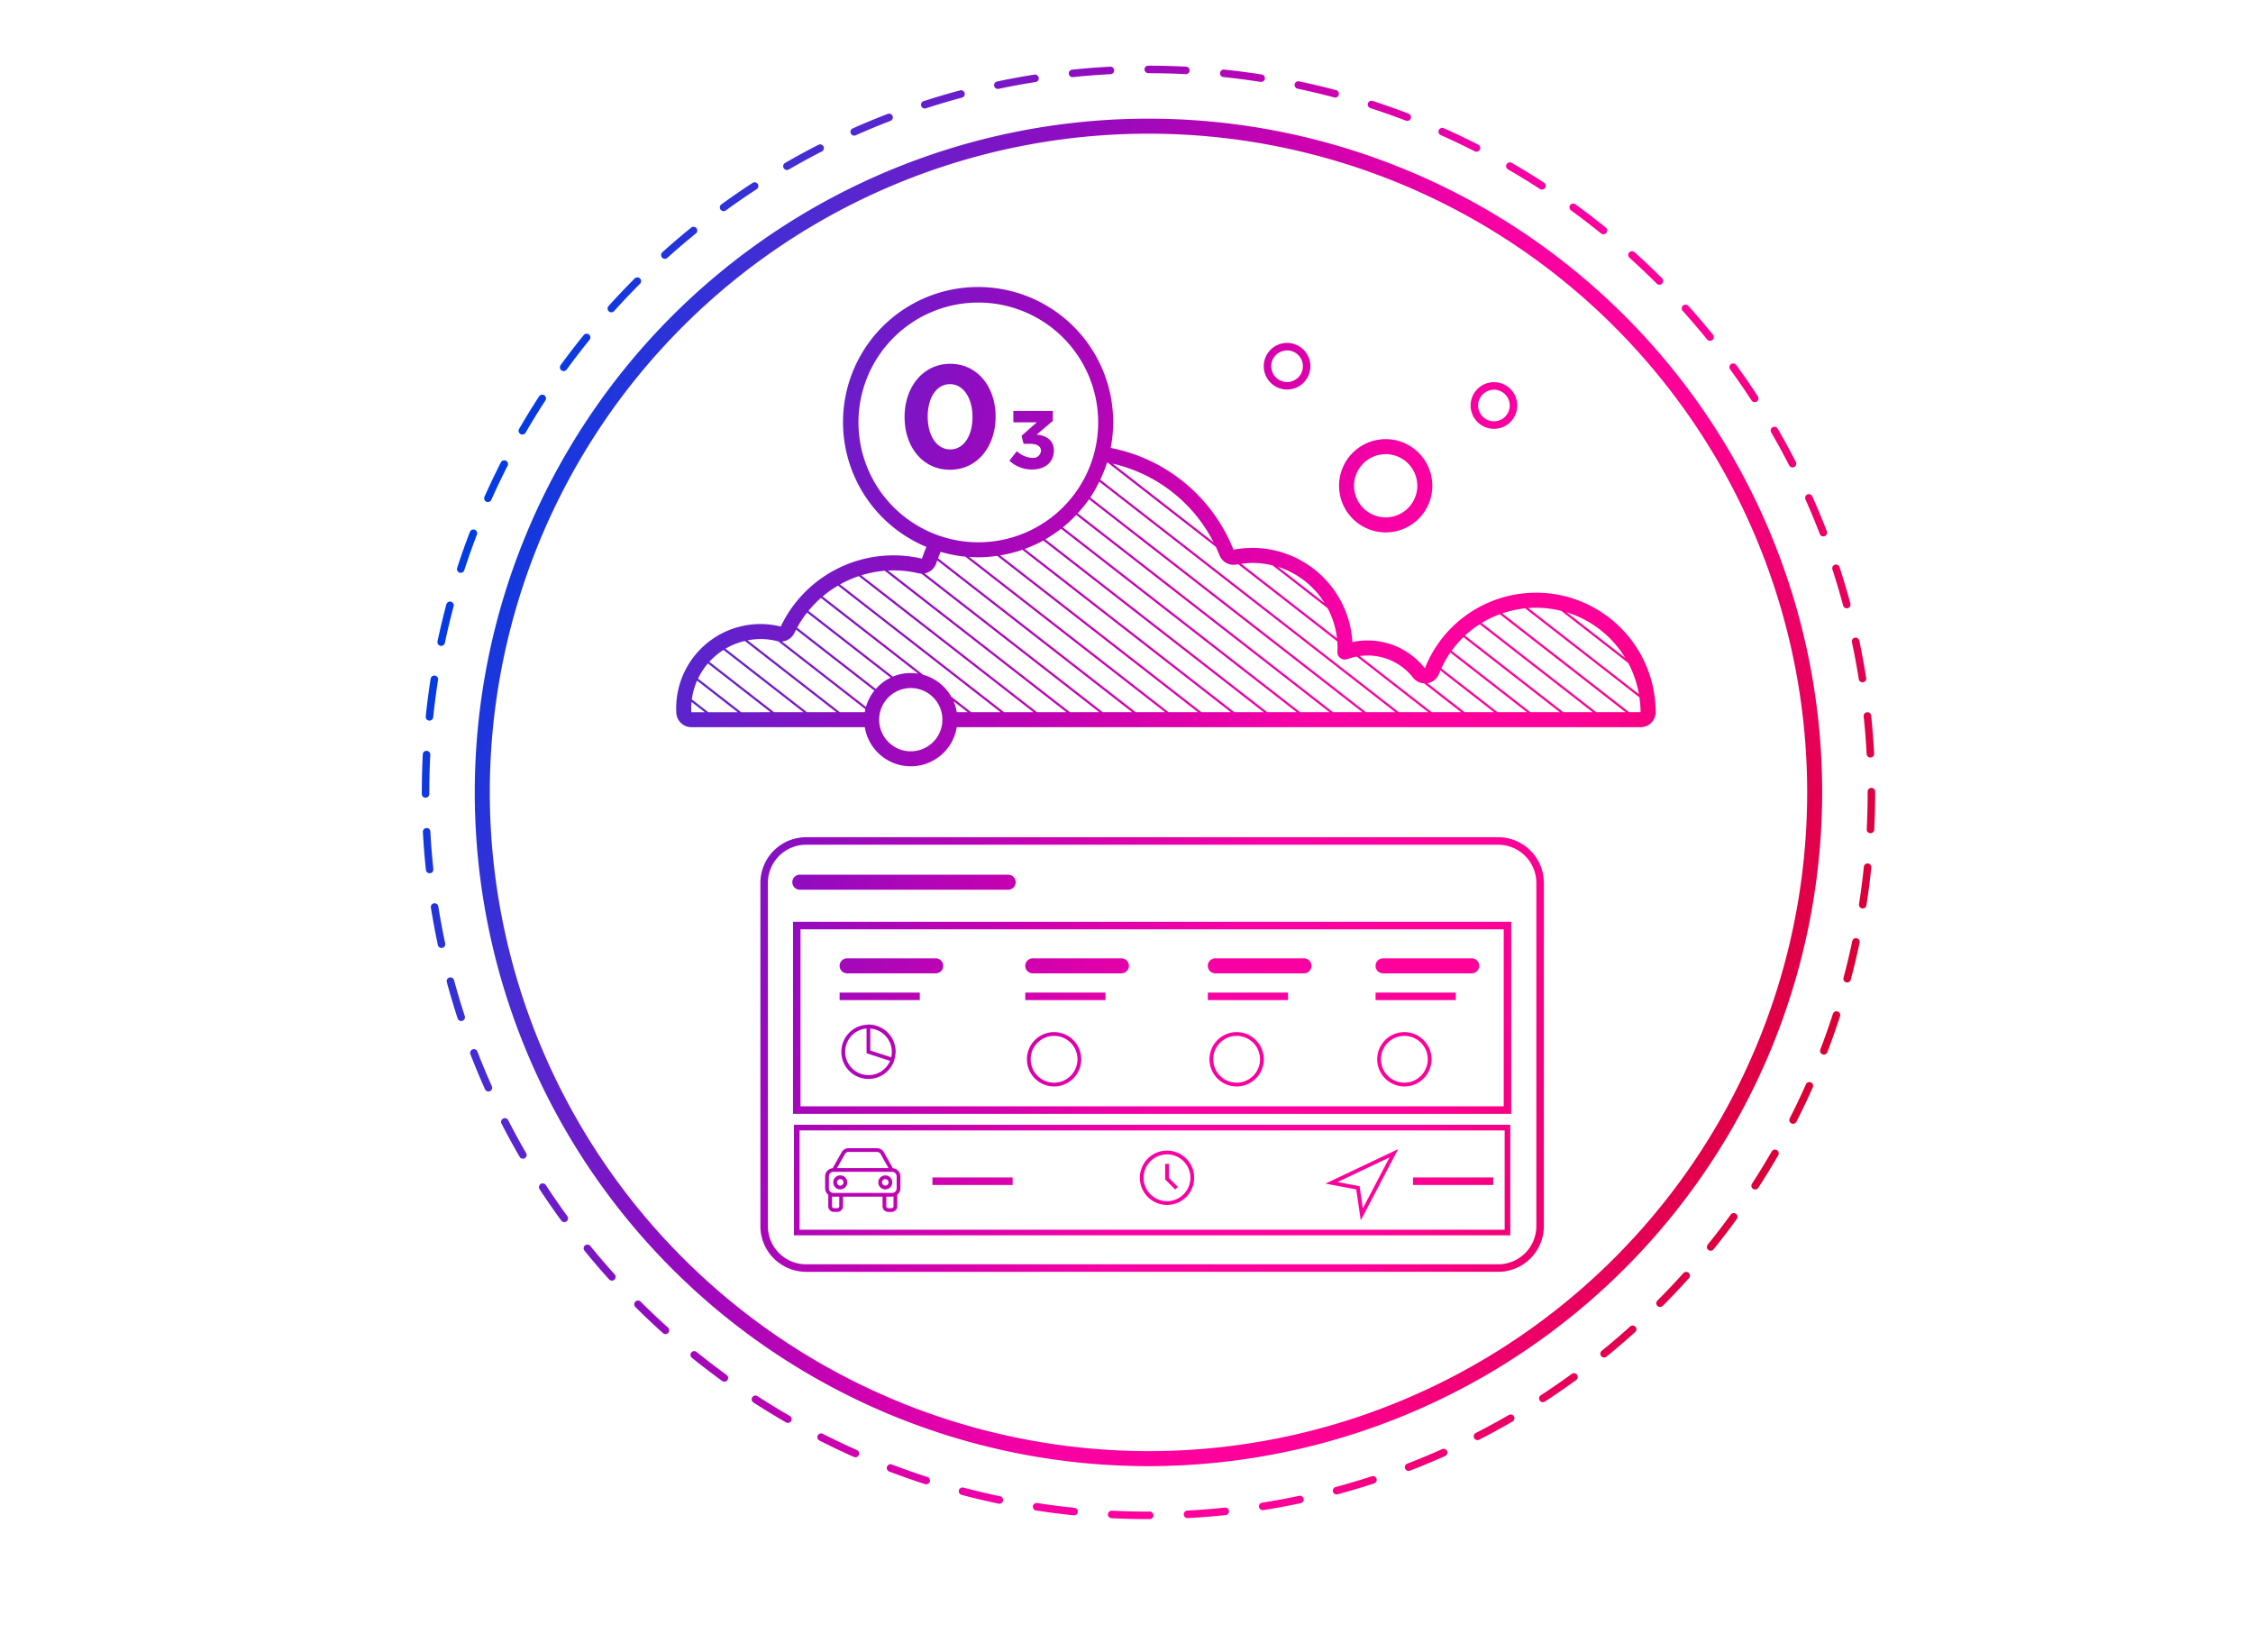<?xml version="1.0" encoding="UTF-8"?>
<svg xmlns="http://www.w3.org/2000/svg" xmlns:xlink="http://www.w3.org/1999/xlink" id="Ebene_1" data-name="Ebene 1" viewBox="0 0 300 220">
  <defs>
    <style>.cls-1{fill:url(#Unbenannter_Verlauf_5);}</style>
    <linearGradient id="Unbenannter_Verlauf_5" x1="61.977" y1="72.405" x2="243.876" y2="138.611" gradientUnits="userSpaceOnUse">
      <stop offset="0" stop-color="#003ce3"></stop>
      <stop offset="0.137" stop-color="#492cd2"></stop>
      <stop offset="0.302" stop-color="#940bbf"></stop>
      <stop offset="0.452" stop-color="#cd00af"></stop>
      <stop offset="0.582" stop-color="#f700a4"></stop>
      <stop offset="0.686" stop-color="#ff009c"></stop>
      <stop offset="0.751" stop-color="#f09"></stop>
      <stop offset="1" stop-color="#da0035"></stop>
    </linearGradient>
  </defs>
  <path class="cls-1" d="M153.583,201.767a.5.5,0,0,1-.5.5l-.147.001h-.004c-1.632,0-3.281-.041-4.91-.122a.5.5,0,1,1,.049-.998c1.615.079,3.249.12,4.856.12l.156-.001A.5.5,0,0,1,153.583,201.767Zm-10.51-1c-1.657-.17-3.329-.386-4.971-.641a.5.5,0,0,0-.154.988c1.659.258,3.349.476,5.023.646a.46.46,0,0,0,.052.003.5.5,0,0,0,.05-.997Zm-9.9-1.539c-1.626-.341-3.267-.73-4.877-1.158a.5.5,0,0,0-.256.967c1.627.433,3.285.826,4.928,1.17a.466.466,0,0,0,.104.011.5.5,0,0,0,.102-.989Zm83.895-22.613c-1.241,1.12-2.521,2.217-3.807,3.259a.501.501,0,0,0,.631.777c1.298-1.054,2.592-2.162,3.846-3.294a.5.5,0,0,0-.67-.742ZM182.661,196.562c-1.584.518-3.2.998-4.804,1.43a.5.5,0,1,0,.26.965c1.62-.436,3.254-.921,4.854-1.443a.5.5,0,1,0-.311-.951Zm-19.572,4.173c-1.651.174-3.332.307-4.996.396a.5.5,0,0,0,.026.999l.026-.001c1.682-.09,3.38-.224,5.049-.399a.499.499,0,0,0,.444-.55A.49.49,0,0,0,163.089,200.735ZM58.364,120.689a.5.5,0,1,0-.988.158c.267,1.668.579,3.343.928,4.978a.501.501,0,0,0,.489.396.55.55,0,0,0,.104-.011.5.5,0,0,0,.385-.594C58.936,123.997,58.627,122.34,58.364,120.689Zm133.637,72.271c-1.515.678-3.068,1.325-4.618,1.922a.5.5,0,0,0,.359.934c1.566-.604,3.137-1.258,4.667-1.943a.5.5,0,1,0-.408-.912Zm17.291-10.029c-1.336.975-2.723,1.932-4.122,2.845a.5.5,0,0,0,.547.838c1.414-.923,2.815-1.89,4.165-2.874a.5.5,0,0,0-.59-.809Zm-8.386,5.47c-1.439.835-2.918,1.642-4.395,2.397a.5.5,0,0,0,.455.891c1.492-.764,2.986-1.579,4.441-2.423a.5.5,0,0,0-.502-.865ZM56.667,106.214a.5.5,0,0,0,.5-.5v-.207c0-1.66.044-3.346.129-5.011a.499.499,0,0,0-.474-.524.478.478,0,0,0-.524.474c-.087,1.681-.131,3.384-.131,5.062v.207A.5.5,0,0,0,56.667,106.214Zm21.926,59.668a.5.5,0,0,0-.775.631c1.057,1.3,2.165,2.594,3.295,3.844a.5.5,0,0,0,.742-.67C80.736,168.448,79.639,167.169,78.593,165.882Zm-20.888-50.161c-.175-1.652-.309-3.333-.398-4.997a.482.482,0,0,0-.526-.472.499.499,0,0,0-.472.526c.09,1.68.226,3.378.402,5.048a.5.5,0,0,0,.496.447.493.493,0,0,0,.054-.003A.5.5,0,0,0,57.705,115.721Zm27.605,57.595a.5.5,0,1,0-.707.707c1.188,1.185,2.426,2.356,3.68,3.483a.5.5,0,0,0,.668-.744C87.71,175.647,86.485,174.488,85.31,173.316Zm163.877-68.412a.5.5,0,0,0-.5.5v.104c0,1.626-.042,3.276-.123,4.907a.499.499,0,0,0,.474.524l.025.001a.5.5,0,0,0,.499-.475c.083-1.647.125-3.315.125-4.958v-.104A.5.5,0,0,0,249.187,104.904ZM67.662,149.138a.501.501,0,0,0-.891.457c.766,1.491,1.581,2.985,2.425,4.438a.5.5,0,1,0,.865-.502C69.225,152.093,68.419,150.614,67.662,149.138Zm-4.09-9.127a.5.5,0,1,0-.934.359c.602,1.557,1.256,3.127,1.945,4.666a.5.5,0,0,0,.456.296.49.49,0,0,0,.204-.044.499.499,0,0,0,.252-.66C64.813,143.104,64.166,141.551,63.572,140.011Zm-3.115-9.522a.5.5,0,0,0-.965.26c.437,1.621.924,3.254,1.446,4.854a.5.5,0,1,0,.951-.311C61.372,133.708,60.889,132.092,60.457,130.489Zm63.03,66.17c-1.587-.513-3.181-1.074-4.737-1.669a.5.5,0,0,0-.357.934c1.573.602,3.184,1.169,4.788,1.687a.493.493,0,0,0,.153.024.5.5,0,0,0,.153-.976ZM72.688,157.794a.5.5,0,1,0-.838.547c.92,1.408,1.888,2.809,2.878,4.164a.5.5,0,1,0,.807-.59C74.555,160.574,73.597,159.188,72.688,157.794Zm151.459,11.728c-1.109,1.233-2.271,2.458-3.448,3.639a.5.5,0,1,0,.707.707c1.191-1.194,2.363-2.431,3.485-3.678a.5.5,0,1,0-.744-.668Zm20.544-34.848a.502.502,0,0,0-.63.321c-.513,1.584-1.074,3.178-1.671,4.737a.5.5,0,1,0,.934.357c.603-1.575,1.171-3.187,1.688-4.786A.5.5,0,0,0,244.691,134.674Zm-3.56,9.444a.501.501,0,0,0-.66.254c-.68,1.529-1.406,3.055-2.16,4.531a.5.5,0,0,0,.891.455c.762-1.493,1.496-3.034,2.184-4.58A.501.501,0,0,0,241.132,144.118Zm-4.531,9.015a.499.499,0,0,0-.683.183c-.831,1.439-1.714,2.879-2.622,4.278a.5.5,0,1,0,.838.545c.919-1.414,1.811-2.869,2.649-4.323A.499.499,0,0,0,236.6,153.133Zm-6.145,8.594c-.978,1.346-2.005,2.685-3.053,3.979a.5.5,0,1,0,.777.629c1.059-1.309,2.097-2.661,3.084-4.021a.5.5,0,1,0-.809-.588ZM247.229,124.925a.501.501,0,0,0-.592.387c-.345,1.639-.735,3.278-1.161,4.875a.501.501,0,0,0,.354.612.536.536,0,0,0,.129.017.5.5,0,0,0,.483-.371c.43-1.613.825-3.271,1.173-4.928A.5.5,0,0,0,247.229,124.925Zm-1.323-43.928a.544.544,0,0,0,.13-.017.501.501,0,0,0,.354-.613c-.435-1.619-.92-3.253-1.441-4.855a.5.5,0,1,0-.951.311c.517,1.585.996,3.202,1.426,4.805A.502.502,0,0,0,245.906,80.997ZM57.135,95.946a.478.478,0,0,0,.053.003.499.499,0,0,0,.496-.448c.171-1.646.389-3.318.647-4.971a.5.5,0,1,0-.988-.154c-.262,1.669-.481,3.358-.653,5.021A.499.499,0,0,0,57.135,95.946Zm191.596,19.02a.505.505,0,0,0-.548.446c-.171,1.656-.388,3.329-.644,4.971a.501.501,0,0,0,.417.571.526.526,0,0,0,.078.006.5.5,0,0,0,.493-.423c.259-1.659.478-3.349.649-5.023A.499.499,0,0,0,248.73,114.965Zm-75.745,84.198c-1.618.346-3.276.653-4.927.915a.5.5,0,0,0,.077.994.539.539,0,0,0,.079-.006c1.668-.266,3.344-.576,4.979-.925a.501.501,0,0,0,.385-.594A.507.507,0,0,0,172.985,199.163ZM191.841,17.985c1.529.681,3.054,1.408,4.529,2.162a.5.5,0,1,0,.455-.891c-1.492-.762-3.032-1.497-4.578-2.186a.5.5,0,1,0-.406.914Zm-49.026-7.713a.478.478,0,0,0,.053-.003c1.646-.172,3.326-.303,4.997-.391a.5.5,0,1,0-.053-.998c-1.688.088-3.386.221-5.048.395a.5.5,0,0,0,.051.997Zm70.351,20.794a.501.501,0,1,0,.631-.777c-1.299-1.054-2.651-2.092-4.02-3.087a.5.5,0,1,0-.588.809C210.542,28.994,211.88,30.023,213.165,31.066Zm-30.7-16.676c1.579.512,3.172,1.075,4.736,1.674a.5.5,0,1,0,.357-.934c-1.58-.605-3.19-1.174-4.785-1.691a.5.5,0,0,0-.309.951ZM152.927,9.747c1.644,0,3.312.043,4.959.126l.025.001a.5.5,0,0,0,.025-.999c-1.664-.085-3.35-.128-5.01-.128h-.052a.479.479,0,0,0-.475.5A.523.523,0,0,0,152.927,9.747Zm9.955.511c1.652.171,3.324.389,4.971.646a.527.527,0,0,0,.078.006.5.5,0,0,0,.076-.994c-1.663-.26-3.353-.479-5.021-.651a.5.5,0,0,0-.104.994Zm9.9,1.551c1.635.345,3.275.735,4.875,1.163a.536.536,0,0,0,.129.017.5.5,0,0,0,.129-.983c-1.617-.432-3.274-.826-4.926-1.175a.495.495,0,0,0-.593.386A.501.501,0,0,0,172.782,11.809Zm27.997,10.733c1.438.831,2.877,1.714,4.277,2.624a.5.5,0,0,0,.545-.838c-1.415-.92-2.869-1.812-4.322-2.651a.5.5,0,0,0-.5.865ZM247.506,90.428a.501.501,0,0,0,.493.422.54.54,0,0,0,.079-.006.5.5,0,0,0,.416-.572c-.261-1.648-.57-3.324-.922-4.979a.51.51,0,0,0-.593-.386.5.5,0,0,0-.386.593C246.942,87.138,247.249,88.796,247.506,90.428ZM220.616,37.772a.5.5,0,0,0,.707-.707c-1.189-1.189-2.426-2.362-3.676-3.487a.5.5,0,1,0-.668.744C218.216,35.434,219.439,36.595,220.616,37.772Zm21.703,33.328a.5.5,0,0,0,.467.32.508.508,0,0,0,.18-.033.501.501,0,0,0,.287-.646c-.602-1.563-1.255-3.135-1.94-4.668a.5.5,0,0,0-.912.408C241.078,67.998,241.723,69.552,242.319,71.1ZM248.16,95.397c.173,1.645.306,3.326.394,4.996a.5.5,0,0,0,.499.474l.026-.001a.5.5,0,0,0,.473-.525c-.089-1.688-.223-3.386-.397-5.049a.5.5,0,1,0-.994.105ZM227.325,45.213a.501.501,0,0,0,.777-.631c-1.06-1.305-2.167-2.6-3.292-3.848a.5.5,0,1,0-.742.67C225.181,42.64,226.277,43.921,227.325,45.213Zm5.897,8.095a.5.5,0,1,0,.838-.545c-.912-1.401-1.878-2.803-2.872-4.167a.5.5,0,1,0-.809.588C231.363,50.534,232.32,51.922,233.222,53.308Zm5.016,8.659a.5.5,0,1,0,.891-.455c-.763-1.492-1.577-2.986-2.42-4.441a.5.5,0,1,0-.865.502C236.678,59.012,237.483,60.49,238.238,61.967ZM75.055,49.409a.498.498,0,0,0,.404-.206c.985-1.352,2.014-2.689,3.058-3.976a.501.501,0,0,0-.777-.631c-1.054,1.3-2.094,2.651-3.089,4.019a.5.5,0,0,0,.404.794Zm-13.86,26.833a.5.5,0,0,0,.63-.321c.514-1.581,1.077-3.174,1.677-4.735a.5.5,0,1,0-.934-.357c-.605,1.577-1.176,3.187-1.694,4.784A.5.5,0,0,0,61.194,76.242Zm3.569-9.441a.502.502,0,0,0,.661-.253c.683-1.532,1.411-3.056,2.165-4.529a.5.5,0,1,0-.891-.455c-.762,1.489-1.498,3.029-2.188,4.576A.501.501,0,0,0,64.764,66.801Zm4.54-9.009a.501.501,0,0,0,.684-.182c.83-1.435,1.714-2.873,2.627-4.276a.5.5,0,1,0-.838-.545c-.923,1.418-1.815,2.871-2.654,4.319A.501.501,0,0,0,69.304,57.792ZM58.645,85.988a.542.542,0,0,0,.104.011.5.5,0,0,0,.488-.396c.346-1.635.737-3.274,1.166-4.875a.5.5,0,1,0-.967-.258c-.433,1.616-.828,3.274-1.178,4.926A.5.5,0,0,0,58.645,85.988Zm46.518,102.536c-1.445-.833-2.885-1.714-4.279-2.619a.501.501,0,1,0-.545.84c1.409.914,2.864,1.804,4.324,2.646a.5.5,0,1,0,.5-.867Zm-12.396-8.508a.5.5,0,1,0-.629.777c1.312,1.061,2.665,2.098,4.022,3.082a.5.5,0,0,0,.588-.809C95.404,182.091,94.065,181.065,92.767,180.016Zm21.341,13.057c-1.519-.674-3.044-1.399-4.534-2.157a.5.5,0,1,0-.453.891c1.506.767,3.047,1.5,4.581,2.181a.5.5,0,1,0,.406-.914ZM104.786,22.631a.491.491,0,0,0,.25-.067c1.431-.828,2.909-1.633,4.396-2.393a.5.5,0,1,0-.455-.891c-1.502.768-2.997,1.581-4.442,2.418a.5.5,0,0,0,.251.933Zm8.958-4.574a.504.504,0,0,0,.204-.043c1.519-.679,3.073-1.323,4.62-1.917a.5.5,0,1,0-.359-.934c-1.562.6-3.133,1.252-4.669,1.937a.5.5,0,0,0,.204.957Zm19.122-6.216a.54.54,0,0,0,.104-.011c1.633-.346,3.291-.652,4.929-.91a.5.5,0,0,0,.416-.572.507.507,0,0,0-.572-.416c-1.654.261-3.33.57-4.979.92a.5.5,0,0,0,.104.989Zm-9.73,2.605a.499.499,0,0,0,.154-.024c1.583-.515,3.2-.993,4.807-1.424A.501.501,0,0,0,128.45,12.385a.506.506,0,0,0-.613-.354c-1.623.436-3.257.92-4.855,1.439a.5.5,0,0,0,.154.976ZM88.528,34.46a.496.496,0,0,0,.335-.129c1.237-1.114,2.52-2.21,3.81-3.255a.5.5,0,0,0-.629-.777c-1.305,1.057-2.6,2.163-3.851,3.29a.5.5,0,0,0,.335.871Zm7.822-6.34a.498.498,0,0,0,.294-.096c1.341-.976,2.729-1.932,4.125-2.841a.5.5,0,0,0-.545-.838c-1.411.919-2.813,1.884-4.168,2.87a.5.5,0,0,0,.294.904ZM81.404,41.582a.498.498,0,0,0,.371-.165c1.117-1.239,2.279-2.462,3.453-3.636a.5.5,0,0,0-.707-.707C83.335,38.26,82.161,39.495,81.033,40.747a.5.5,0,0,0,.371.835Zm71.522,153.633a89.708,89.708,0,1,1,89.708-89.708A89.81,89.81,0,0,1,152.927,195.215Zm0-2a87.708,87.708,0,1,0-87.708-87.708A87.807,87.807,0,0,0,152.927,193.215ZM178.302,64.679a6.209,6.209,0,1,1,6.209,6.21A6.217,6.217,0,0,1,178.302,64.679Zm2,0a4.209,4.209,0,1,0,4.209-4.21A4.214,4.214,0,0,0,180.302,64.679ZM115.154,96.823H92.064a2.007,2.007,0,0,1-2.005-1.852q-.022-.316-.022-.644a11.223,11.223,0,0,1,13.925-10.907A16.62,16.62,0,0,1,122.764,74.385c.171-.525.373-1.049.589-1.568a17.987,17.987,0,1,1,24.542-13.177,22.113,22.113,0,0,1,16.345,13.542,15.185,15.185,0,0,1,2.538-.23,13.342,13.342,0,0,1,13.302,12.538,9.572,9.572,0,0,1,2.005-.213,9.684,9.684,0,0,1,7.642,3.708,15.924,15.924,0,0,1,30.732,5.84,2.005,2.005,0,0,1-2.01,1.998H127.398a6.202,6.202,0,0,1-12.244,0ZM104.118,85.411l11.19,8.714a6.193,6.193,0,0,1,1.121-2.173L106.008,83.836c-.08.153-.164.302-.239.459A1.988,1.988,0,0,1,104.118,85.411Zm3.533-4.071L118.89,90.092a6.045,6.045,0,0,1,3.38-.391L109.316,79.613A14.672,14.672,0,0,0,107.651,81.34Zm6.7-4.628a14.699,14.699,0,0,0-2.495,1.103l21.84,17.008h3.912Zm23.725,18.111h3.912L117.812,75.996a14.493,14.493,0,0,0-3.132.607ZM111.589,77.972a14.742,14.742,0,0,0-2.056,1.446l13.385,10.424a6.229,6.229,0,0,1,3.757,2.926l2.641,2.057h3.912Zm15.809,16.852h1.45l-1.871-1.457A6.158,6.158,0,0,1,127.398,94.823Zm-19.931-13.262a14.501,14.501,0,0,0-1.324,2.015l10.473,8.156a6.239,6.239,0,0,1,1.982-1.503Zm18.019,14.262a4.21,4.21,0,1,0-4.21,4.21A4.215,4.215,0,0,0,125.486,95.823ZM123.111,76.346,146.837,94.823h3.912L124.803,74.618c-.048.135-.103.268-.148.404A1.996,1.996,0,0,1,123.111,76.346Zm22.067-10.103,36.7,28.58h3.912l-39.412-30.692A17.99,17.99,0,0,1,145.178,66.243Zm-1.679,2.104,33.999,26.477h3.912L145.009,66.476A18.035,18.035,0,0,1,143.5,68.347Zm-1.975,1.873,31.594,24.604h3.912L143.305,68.56A18.136,18.136,0,0,1,141.524,70.219Zm-2.336,1.592,29.55,23.012h3.912L141.286,70.398A18.011,18.011,0,0,1,139.188,71.811Zm-2.742,1.276,27.912,21.736h3.912l-29.345-22.852A17.884,17.884,0,0,1,136.446,73.087Zm-3.274.861,26.806,20.875h3.912l-27.762-21.62A17.767,17.767,0,0,1,133.172,73.948Zm-2.904.257c-.414,0-.819-.034-1.226-.062l26.556,20.68h3.912l-26.729-20.815A17.961,17.961,0,0,1,130.267,74.205ZM190.066,90.966l4.953,3.857h3.912l-7.125-5.549c-.064.147-.134.29-.193.439A1.996,1.996,0,0,1,190.066,90.966Zm3.226-4.31,10.487,8.167h3.912l-12.827-9.989A13.826,13.826,0,0,0,193.293,86.656Zm3.742-3.544a13.763,13.763,0,0,0-1.964,1.517l13.089,10.193h3.912ZM212.54,94.823h3.912L199.706,81.783a13.754,13.754,0,0,0-2.413,1.167Zm-19.419-7.936a14.036,14.036,0,0,0-1.196,2.116l7.474,5.82h3.912Zm25.328,7.936a13.861,13.861,0,0,0-.155-1.977l-15.211-11.846a13.904,13.904,0,0,0-3.054.668l16.891,13.154ZM208.6,81.522l7.813,6.085A13.946,13.946,0,0,0,208.6,81.522Zm-4.052-.606q-.532,0-1.056.04l14.738,11.478a13.774,13.774,0,0,0-1.417-4.15l-8.914-6.942A13.851,13.851,0,0,0,204.549,80.916ZM182.085,87.278a7.537,7.537,0,0,0-1.034.079l9.588,7.467h3.912l-4.934-3.842a1.989,1.989,0,0,1-1.461-.756A7.694,7.694,0,0,0,182.085,87.278Zm-3.599.35a.998.998,0,0,1-.409-.851l.014-.228c.006-.09.013-.18.013-.271,0-.299-.022-.593-.045-.887L164.882,75.13c-.081.014-.163.021-.245.037a2.01,2.01,0,0,1-2.257-1.249c-.15-.378-.314-.748-.485-1.113L147.512,61.603c-.032-.006-.064-.011-.096-.017a17.792,17.792,0,0,1-.91,2.281l39.752,30.957h3.912l-9.511-7.407a7.928,7.928,0,0,0-1.239.341A1.008,1.008,0,0,1,178.486,87.627ZM161.596,72.206a20.109,20.109,0,0,0-13.448-10.473Zm8.576,3.267,6.217,4.842A11.365,11.365,0,0,0,170.171,75.473Zm-3.393-.521a10.872,10.872,0,0,0-1.503.119l12.751,9.93a11.236,11.236,0,0,0-1.242-4.014l-7.319-5.7A11.28,11.28,0,0,0,166.778,74.952Zm-36.511-2.747a15.96,15.96,0,1,0-15.959-15.96A15.977,15.977,0,0,0,130.267,72.205Zm-5.021,1.272c-.12.283-.232.568-.339.857l26.311,20.489h3.912L128.541,74.118A17.842,17.842,0,0,1,125.246,73.477Zm-6.278,2.468c-.241,0-.479.014-.718.026L142.457,94.823h3.912l-23.681-18.441a1.969,1.969,0,0,1-.382-.05A14.629,14.629,0,0,0,118.968,75.946Zm-17.692,9.146a9.244,9.244,0,0,0-1.732.168l12.283,9.565,3.328-.001c.022-.133.046-.265.076-.395L103.615,85.384c-.046-.008-.091-.01-.137-.021A9.08,9.08,0,0,0,101.275,85.091Zm-2.096.249a9.168,9.168,0,0,0-2.581,1.037l10.85,8.449,3.911-.001Zm-4.724,2.779,8.614,6.708,3.911-.001L96.335,86.536A9.292,9.292,0,0,0,94.455,88.119Zm4.235,6.709,3.911-.001-8.34-6.495a9.256,9.256,0,0,0-1.314,2.023ZM92.82,90.621a9.156,9.156,0,0,0-.695,2.505l2.187,1.703,3.911-.001Zm1.024,4.209L92.081,93.457c-.027.287-.044.577-.044.871,0,.169.006.337.018.502ZM168.276,48.762a3.105,3.105,0,1,1,3.105,3.104A3.109,3.109,0,0,1,168.276,48.762Zm1,0a2.105,2.105,0,1,0,2.105-2.104A2.107,2.107,0,0,0,169.276,48.762Zm26.544,5.229a3.105,3.105,0,1,1,3.104,3.105A3.108,3.108,0,0,1,195.82,53.99Zm1,0a2.105,2.105,0,1,0,2.104-2.104A2.107,2.107,0,0,0,196.82,53.99Zm4.408,94.315H105.595V122.738h95.634Zm-1-24.568H106.595V147.306h93.634Zm.875,40.744H105.72V149.762h95.384Zm-.75-13.97H106.47v13.22h93.884Zm-.864,18.828H107.333a6.09,6.09,0,0,1-6.083-6.084V117.558a6.09,6.09,0,0,1,6.083-6.083h92.156a6.09,6.09,0,0,1,6.084,6.083v45.698A6.091,6.091,0,0,1,199.489,169.34Zm-92.156-1h92.156a5.089,5.089,0,0,0,5.084-5.084V117.558a5.089,5.089,0,0,0-5.084-5.083H107.333a5.089,5.089,0,0,0-5.083,5.083v45.698A5.089,5.089,0,0,0,107.333,168.34Zm4.466-39.741a1,1,0,0,0,1,1h11.799a1,1,0,0,0,0-2H112.799A1,1,0,0,0,111.799,128.599Zm-5.298-10.137h27.745a1,1,0,0,0,0-2H106.501a1,1,0,0,0,0,2Zm15.975,13.697H111.799v1h10.677Zm15.046-2.561h11.8a1,1,0,0,0,0-2H137.521a1,1,0,0,0,0,2Zm9.678,2.561H136.521v1h10.678Zm-3.226,8.881a3.616,3.616,0,1,1-3.616-3.616A3.62,3.62,0,0,1,143.973,141.04Zm-.5,0a3.116,3.116,0,1,0-3.116,3.116A3.119,3.119,0,0,0,143.473,141.04Zm17.356-12.441a1,1,0,0,0,1,1h11.799a1,1,0,0,0,0-2H161.83A1,1,0,0,0,160.83,128.599Zm0,4.561h10.677v-1H160.83Zm7.451,7.881a3.616,3.616,0,1,1-3.616-3.616A3.62,3.62,0,0,1,168.281,141.04Zm-.5,0a3.116,3.116,0,1,0-3.116,3.116A3.119,3.119,0,0,0,167.781,141.04Zm-16.003,15.777a3.616,3.616,0,1,1,3.616,3.616A3.62,3.62,0,0,1,151.778,156.818Zm.5,0a3.116,3.116,0,1,0,3.116-3.116A3.119,3.119,0,0,0,152.278,156.818Zm30.886-28.219a1,1,0,0,0,1,1h11.799a1,1,0,0,0,0-2H184.164A1,1,0,0,0,183.164,128.599Zm10.677,3.561H183.164v1h10.677Zm4.986,24.619H188.149v1H198.827Zm-63.989,0H124.16v1h10.678Zm55.777-15.738a3.616,3.616,0,1,1-3.616-3.616A3.62,3.62,0,0,1,190.615,141.04Zm-.5,0a3.116,3.116,0,1,0-3.116,3.116A3.119,3.119,0,0,0,190.115,141.04ZM110.953,157.43a.932.932,0,1,1,.932.933A.933.933,0,0,1,110.953,157.43Zm.5,0a.432.432,0,1,0,.432-.432A.433.433,0,0,0,111.453,157.43Zm5.497,0a.932.932,0,1,1,.932.933A.933.933,0,0,1,116.95,157.43Zm.5,0a.432.432,0,1,0,.432-.432A.433.433,0,0,0,117.45,157.43Zm-7.579.797V156.634a1.1,1.1,0,0,1,1.003-1.088l1.205-2.144a1.048,1.048,0,0,1,.918-.522h3.772a1.046,1.046,0,0,1,.918.522l1.205,2.144a1.101,1.101,0,0,1,1.004,1.088v1.593a1.091,1.091,0,0,1-.437.859h.018v1.523a.756.756,0,0,1-.755.755h-.453a.756.756,0,0,1-.755-.755v-1.273h-5.263v1.273a.756.756,0,0,1-.755.755h-.453a.756.756,0,0,1-.755-.755v-1.523h.019A1.091,1.091,0,0,1,109.871,158.227Zm1.881,1.109h-.772a1.06,1.06,0,0,1-.19-.039v1.312a.255.255,0,0,0,.255.255h.453a.255.255,0,0,0,.255-.255Zm7.226-.039a1.039,1.039,0,0,1-.19.039h-.772v1.273a.255.255,0,0,0,.255.255h.453a.255.255,0,0,0,.255-.255Zm-7.519-3.773h6.849l-1.056-1.879a.554.554,0,0,0-.482-.267h-3.772a.548.548,0,0,0-.482.268Zm-1.088,2.702a.609.609,0,0,0,.608.609H118.787a.61.61,0,0,0,.609-.609V156.634a.61.61,0,0,0-.609-.609h-7.808a.609.609,0,0,0-.608.609Zm70.219.14L176.495,157.594l9.676-4.587-4.977,9.481Zm-2.491-.98,2.935.554.433,2.954,3.566-6.794Zm-21.258.642-1.192-1.193v-1.869h-.5v2.076l1.339,1.34Zm-37.639-17.38a3.514,3.514,0,0,1-.088.357c-.015.055-.022.109-.041.166l-.077.237-.007-.002a3.612,3.612,0,1,1-3.604-4.963v-.005h.05c.072-.004.14-.021.212-.021a3.62,3.62,0,0,1,3.616,3.616,3.559,3.559,0,0,1-.044.431C119.213,140.524,119.211,140.589,119.201,140.648Zm-.533.113a2.907,2.907,0,0,0,.082-.707,3.121,3.121,0,0,0-2.866-3.106v2.925l2.779.903Zm-.154.491-3.13-1.016v-3.293a3.109,3.109,0,1,0,3.13,4.309ZM126.492,62.547c-3.645,0-6.041-3.059-6.041-7.015V55.493c0-3.955,2.455-7.054,6.08-7.054,3.604,0,6.04,3.06,6.04,7.016v.038C132.571,59.449,130.136,62.547,126.492,62.547Zm3-7.054c0-2.475-1.208-4.345-3-4.345-1.793,0-2.962,1.812-2.962,4.307v.038c0,2.494,1.188,4.346,3.001,4.346,1.812,0,2.961-1.832,2.961-4.307Zm7.973,5.476a3.306,3.306,0,0,1-2.066-.896l-.993,1.267a4.351,4.351,0,0,0,3.04,1.17c1.792,0,2.884-1.033,2.884-2.533,0-1.345-1.014-2.008-2.3-2.104l2.163-1.832V54.714h-5.261v1.521h3.117l-2.026,1.792.272,1.072h.916c.838,0,1.403.312,1.403.935A1.045,1.045,0,0,1,137.465,60.969Z"></path>
</svg>
